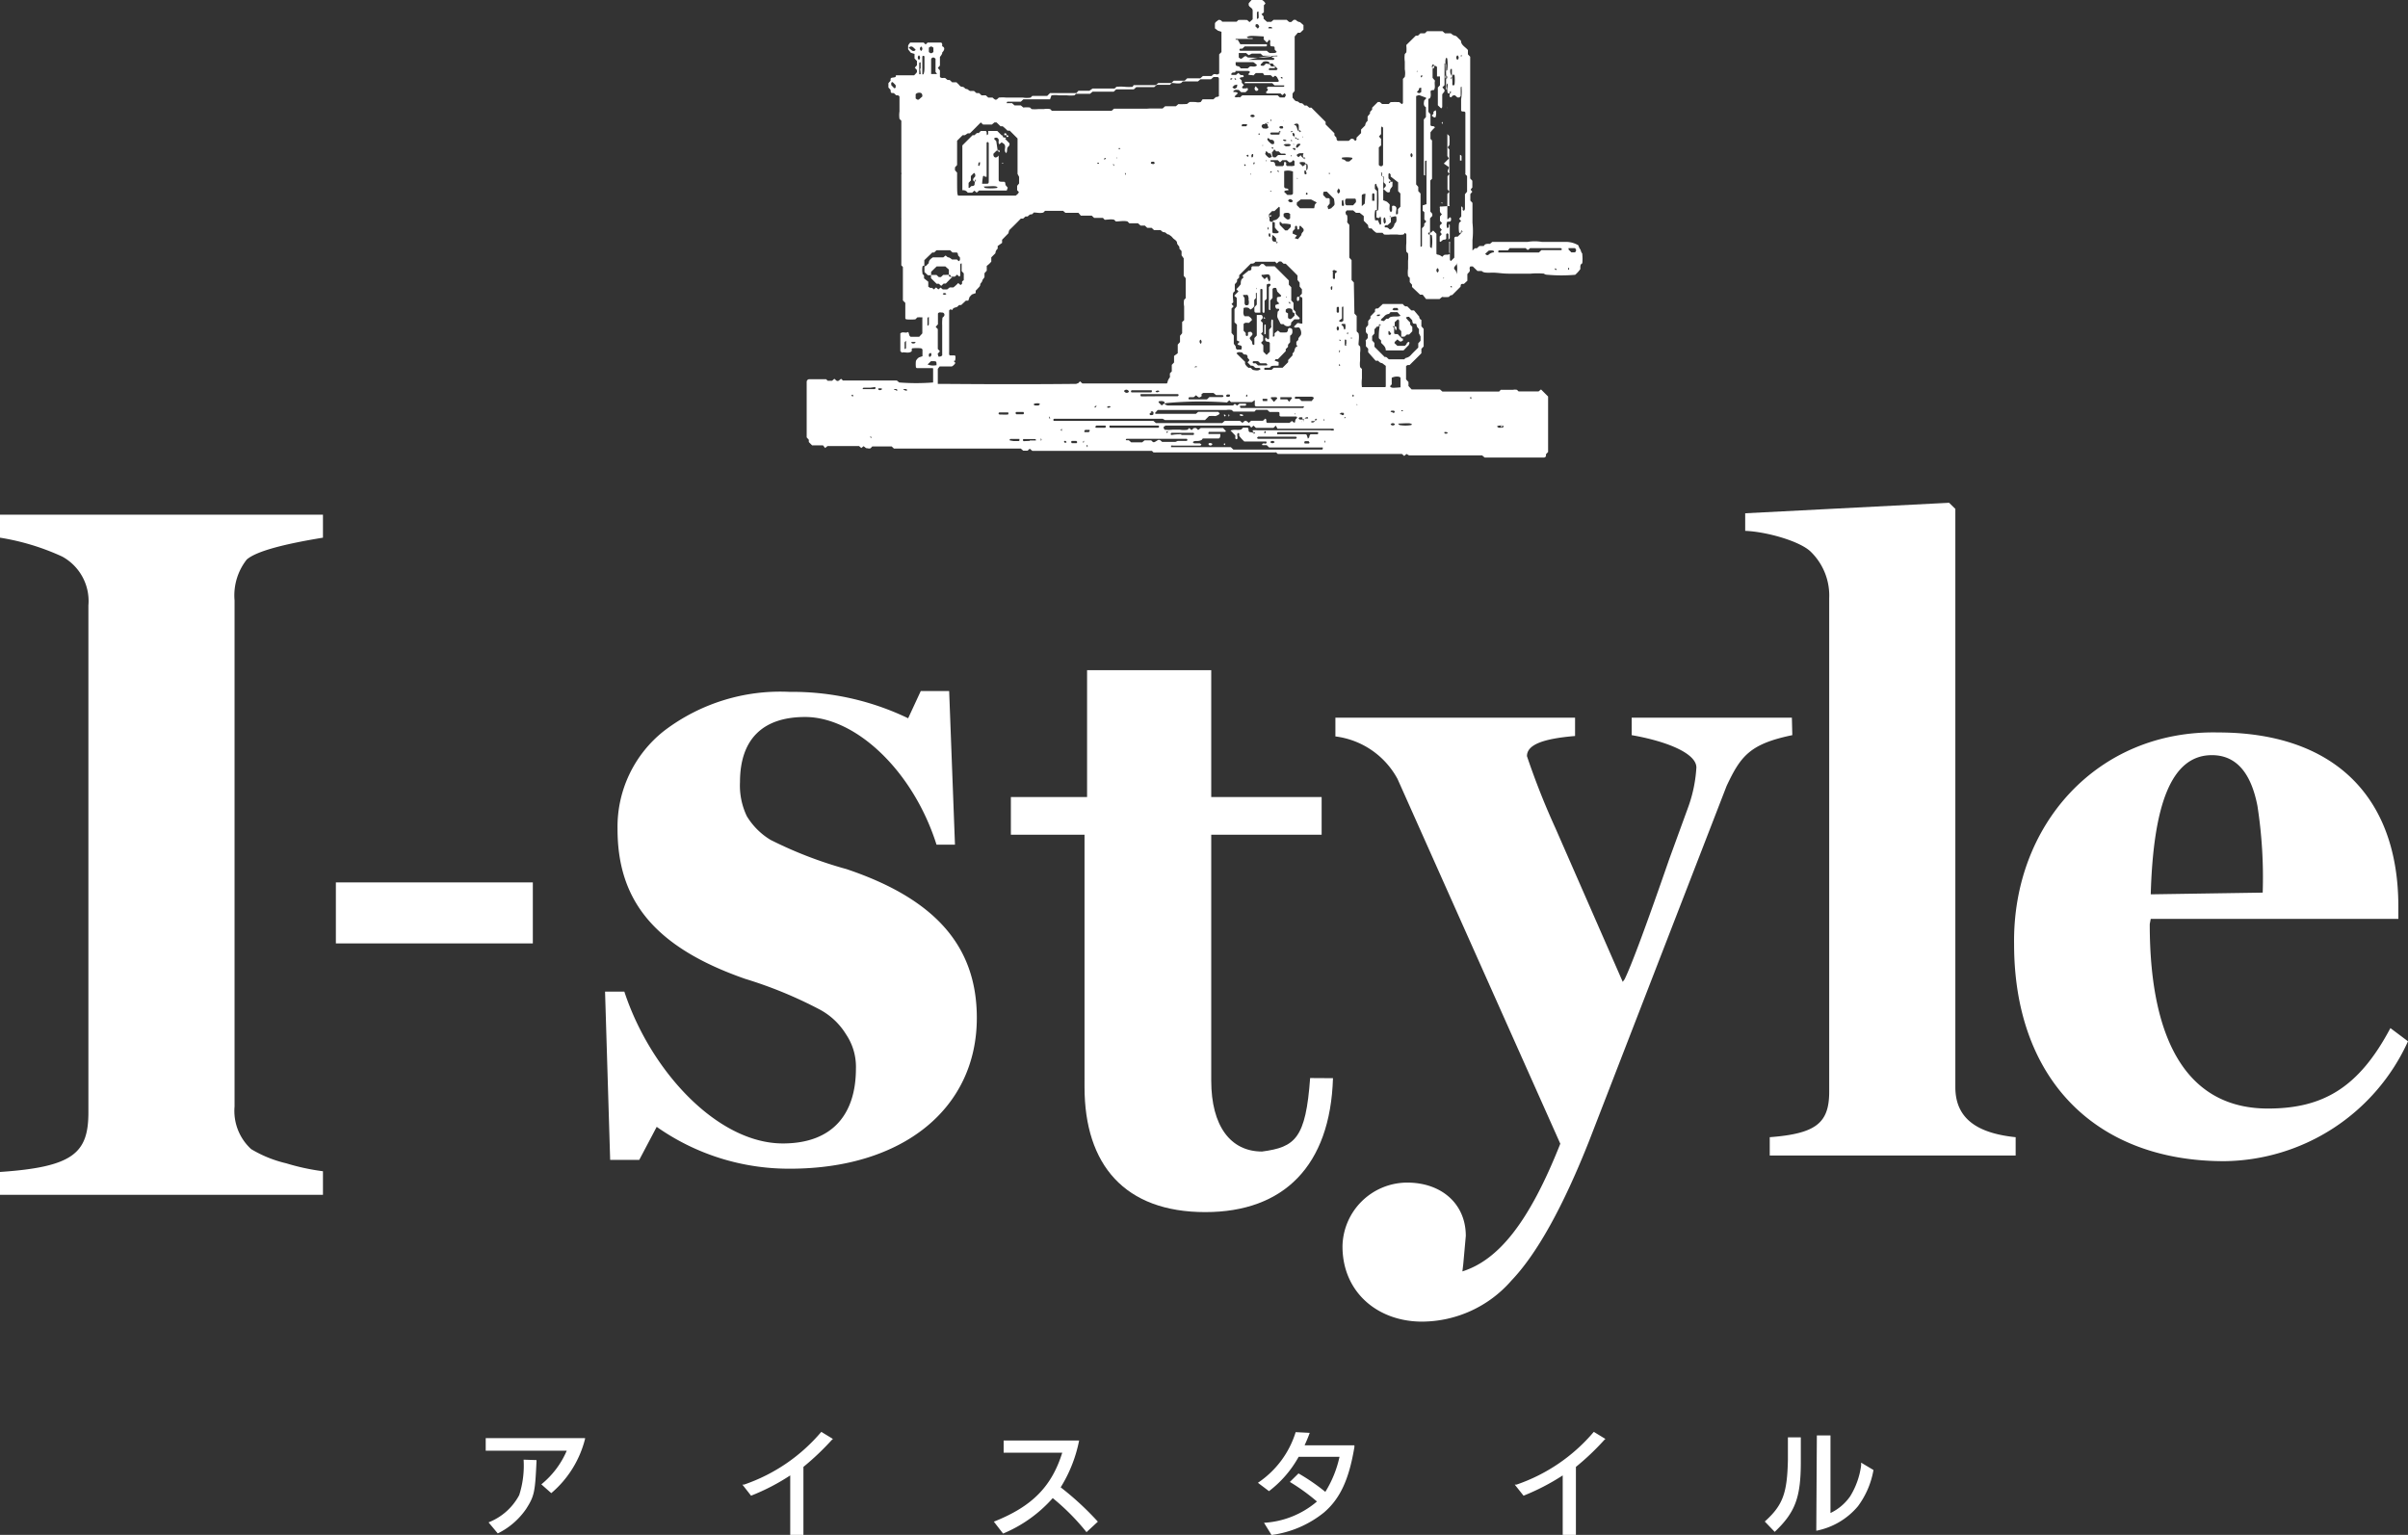<svg xmlns="http://www.w3.org/2000/svg" viewBox="0 0 169.7 108.19"><rect x="0" y="0" width="169.7" height="108.19" fill="#333333" stroke="none"/><defs><style>.cls-1{fill:#fff;}</style></defs><g id="レイヤー_2" data-name="レイヤー 2"><g id="レイヤー_1-2" data-name="レイヤー 1"><path class="cls-1" d="M22.76,84.22H0V82.61c5.18-.35,6.23-1.34,6.23-4.21V42.67a3.57,3.57,0,0,0-1.85-3.44A16.8,16.8,0,0,0,0,37.9V36.28H22.76V37.9c-3,.49-4.75,1-5.37,1.54a4.09,4.09,0,0,0-.86,2.88V78a3.65,3.65,0,0,0,1.17,3,8.59,8.59,0,0,0,2.47,1,15.64,15.64,0,0,0,2.59.56Z"/><path class="cls-1" d="M37.55,66.5H23.67V62.2H37.55Z"/><path class="cls-1" d="M55.67,82.38a16.17,16.17,0,0,1-9.39-2.95l-1.23,2.33H43L42.64,69.9H44c1.85,5.62,6.58,10.7,11.17,10.7,3.5,0,5.15-2.06,5.15-5.28a4.08,4.08,0,0,0-.69-2.4,4.85,4.85,0,0,0-1.92-1.79A30,30,0,0,0,52.52,69c-6.51-2.27-9-5.63-9-10.56a8.61,8.61,0,0,1,3.29-6.93,13.5,13.5,0,0,1,8.84-2.74A18.79,18.79,0,0,1,64,50.63l.89-1.92h2l.41,10.83H66c-1.65-5.21-5.69-9-9.26-9-3,0-4.59,1.58-4.59,4.59a5,5,0,0,0,.48,2.4A4.94,4.94,0,0,0,54.3,59.2a28.77,28.77,0,0,0,5.35,2.06c6.31,2.12,9.19,5.48,9.19,10.49C68.84,78.13,63.63,82.38,55.67,82.38Z"/><path class="cls-1" d="M93.94,76c-.19,6.17-3.46,9.44-9,9.44-5.67,0-8.51-3.33-8.51-8.82V58.84H71.24V56.18h5.37V47.24h8.75v8.94h7.78v2.66H85.36V76.17c0,3.2,1.36,5,3.58,5,2.34-.31,3.08-.92,3.39-5.18Z"/><path class="cls-1" d="M126.31,51.82c-3,.62-3.64,1.48-4.63,3.58l-9.68,25c-1.85,4.68-3.7,8-5.49,9.87a8.39,8.39,0,0,1-6.29,2.89c-3.15,0-5.61-2.09-5.61-5.3a4.57,4.57,0,0,1,4.56-4.5c2.4,0,4.13,1.48,4.13,3.76l-.18,2-.06.5c2.52-.8,4.68-3.4,6.9-9L98.49,54.91a5.79,5.79,0,0,0-4.38-3V50.59H111v1.29c-2.28.19-3.39.62-3.39,1.42a53,53,0,0,0,2,5.06l4.75,10.85.13-.18c.49-1,1.54-3.83,3.14-8.45L119,56.82a9.89,9.89,0,0,0,.55-2.72c0-1-2.09-1.85-4.56-2.28V50.59h11.29Z"/><path class="cls-1" d="M142.05,81.45H124.72V80.16c3.27-.25,4.19-1,4.19-3.21V42.17a4.31,4.31,0,0,0-1.29-3.27c-.74-.74-3.09-1.42-4.63-1.48V36.18l14.37-.74.44.43V76.64c0,2.41,1.85,3.27,4.25,3.52Z"/><path class="cls-1" d="M169.7,73.4a14.39,14.39,0,0,1-12.95,8.45c-9.19,0-14.81-5.92-14.81-15.29-.12-8.39,5.86-15.11,14.37-14.93,8.08,0,12.71,4.44,12.71,12.27v.87H151.57l-.07.37c0,8.63,2.9,13,8.33,13,3.89,0,6.41-1.48,8.63-5.67ZM159.46,62.92a32.9,32.9,0,0,0-.37-6.11c-.43-2.22-1.42-3.58-3.21-3.58-2.9,0-4.13,3.58-4.31,9.81Z"/><path class="cls-1" d="M34.23,101.37h7v.06a7.36,7.36,0,0,1-2.38,3.82l-.7-.62a6.19,6.19,0,0,0,1.79-2.37H34.23Zm3.58,1.55V103c-.1,2.18-.15,2.45-.73,3.36a5.21,5.21,0,0,1-2,1.73l-.65-.78a4.16,4.16,0,0,0,2.16-1.92,6.78,6.78,0,0,0,.31-2.5Z"/><path class="cls-1" d="M58.7,101.43l-.08.07a18.73,18.73,0,0,1-2,1.9v4.79h-.93V104a15.07,15.07,0,0,1-2.76,1.43l-.61-.78.11,0a12.37,12.37,0,0,0,5.45-3.72Z"/><path class="cls-1" d="M70.73,101.54h5.32a9.86,9.86,0,0,1-1.3,3.3,20.8,20.8,0,0,1,2.62,2.42l-.8.74a15.91,15.91,0,0,0-2.38-2.4,9.59,9.59,0,0,1-3.5,2.5l-.65-.84c2.68-1.06,4.07-2.46,4.82-4.86H70.73Z"/><path class="cls-1" d="M92.3,101c-.11.32-.23.58-.36.88h3.51V102c-.38,2.28-1,3.63-2.14,4.61a7.44,7.44,0,0,1-3.7,1.59l-.53-.86a6.31,6.31,0,0,0,3.73-1.5,14.18,14.18,0,0,0-1.91-1.38l.61-.6a14.15,14.15,0,0,1,1.89,1.3,7.82,7.82,0,0,0,1-2.47H91.52a7.77,7.77,0,0,1-2.09,2.42l-.78-.59a6.67,6.67,0,0,0,2.66-3.57Z"/><path class="cls-1" d="M113.14,101.43l-.08.07a17.89,17.89,0,0,1-2,1.9v4.79h-.93V104a15.75,15.75,0,0,1-2.76,1.43l-.62-.78.12,0a12.37,12.37,0,0,0,5.45-3.72Z"/><path class="cls-1" d="M126.91,101.32v1.73c0,2.52-.4,3.56-1.84,4.93l-.7-.73c1.28-1.15,1.58-2,1.63-4.35v-1.58Zm1.13-.14H129v5.47a3.55,3.55,0,0,0,1.39-1.18,5.54,5.54,0,0,0,.77-2.17l0-.14v-.06l.87.52a6,6,0,0,1-1.1,2.56A5.09,5.09,0,0,1,128,107.9Z"/><path class="cls-1" d="M95.45,22.1l.16.17v1.09l.13.13c.07.26,0,.54,0,.82l.11.11a1.37,1.37,0,0,1,0,.45v.55a1.78,1.78,0,0,0,0,.46l.13.13c0,.21,0,.44,0,.67a2.48,2.48,0,0,0,0,.61s.05,0,.08,0h1.54s.06,0,.06-.07c0-.46,0-.93,0-1.43l-.25-.19a.38.38,0,0,1-.28-.17h-.18l-.53-.6v-.25l-.16-.17v-.3L96.24,24l.15-.17v-.27a.42.42,0,0,1-.13-.16,2.72,2.72,0,0,1,0-.3l.16-.19v-.29l.16-.18v-.14l.32-.33c0-.22,0-.22.22-.23l.33-.31h1.41c.08.11.17.2.31.16l.29.29.19,0,.37.44a.23.23,0,0,0,.15.23V23l.16.18v1.24l-.16.17v.31c-.27.28-.55.55-.83.83l-.14,0s-.11.06-.11.09c0,.31,0,.62,0,.92l.17.19v.28l.22.24h2l.17.15h4l.11-.12.07,0h.78a.76.76,0,0,1,.3,0l.11.11.07,0h1.34l.17-.14,0,0,.5.5v3.91l-.15.16v.15s-.08.08-.13.08h-4.19l-.18-.15H99.3L99.12,32l-.16.14L98.8,32H90.05l-.11-.11a.09.09,0,0,0-.07,0H81.44a.22.22,0,0,1-.08,0l-.07,0-.11-.11-.06,0H72.75l-.18-.15-.16.14h-.3l-.17-.15H63l-.16-.15H61.47l-.11.12c-.1.06-.2,0-.32,0l-.18-.14-.16.13-.16-.14H58.32l-.17.14L58,31.39h-.77L57,31.16V31l-.15-.17V26.92a.19.19,0,0,1,.17-.19c.14,0,.4,0,1.14,0l.06,0,.11.11h.31l.16-.14.16.14c.17.07.22-.12.33-.13l.11.11.07,0h3.73l.17.14a15.4,15.4,0,0,0,2.39,0l0,0q0-.4,0-.81c0-.05,0-.09,0-.14s0-.06-.06-.06H64.61s0,0-.06-.05a1.78,1.78,0,0,1,0-.46.61.61,0,0,1,.22-.25l.24-.08v-.48s-.07-.08-.11-.08a3,3,0,0,0-.6,0c-.1.06,0,.15-.07.23-.24.16-.49,0-.7.08,0-.07-.08-.09-.08-.11V23.5c.17-.15.37,0,.5-.08s.07.26.23.32h.6L65,23.5c0-.34,0-.7,0-1.06a.1.1,0,0,0,0-.07l-.06,0a2.8,2.8,0,0,0-.29,0l-.14.14a3.53,3.53,0,0,1-.65,0s-.06-.05-.06-.07c0-.37,0-.73,0-1.09l-.17-.17V18.82l-.11-.12a.16.16,0,0,1,0-.07V15.51a.22.22,0,0,0,0-.08.25.25,0,0,0,0-.07s0-3,0-3.06a.22.22,0,0,0,0-.14V8.51l-.13-.13a1.87,1.87,0,0,1,0-.53c0-.18,0-.37,0-.55V6.81c-.08-.13-.17-.08-.24-.1l-.16-.15c-.22,0-.21,0-.23-.23,0,0-.1-.11-.15-.16V5.86l.15-.17c0-.2,0-.2.22-.23s.11-.09.17-.15h1.27a2.19,2.19,0,0,0,.2-.22s0-.1,0-.15l-.15-.17.15-.17V4.3l-.17-.18V3.8l-.26-.08-.19-.24V3.21A.76.76,0,0,1,64.15,3h.92c.07,0,.1.13.18.12L65.37,3h.22c.24,0,.47,0,.7,0,.08,0,.12.08.11.17s0,.09.07.13.12.16,0,.32-.08.09-.07.12-.08.19-.16.27v.61l-.15.17.15.17v.46c.1.13.24.05.37.08l.17.14h.15l.17.16h.31a.57.57,0,0,0,.11.11c.09.08.14.21.3.21s.18.19.33.15l.2.14h.29l.17.15H69l.17.16h.3l.18.16h.3c.22.2.24.2.44,0a2.39,2.39,0,0,1,.53,0h1.18a1.59,1.59,0,0,0,.53,0l.12-.12H73.8L74,6.56h1.86L76,6.4h.77L77,6.24h1.55l.13-.12a3,3,0,0,1,.6,0,3.25,3.25,0,0,0,.54,0L79.89,6l.06,0h1.5l.18-.15h.92l.17-.16h.77l.18-.17h.92l.18-.16h.61l.12-.11c.1-.06.2,0,.3,0a.75.75,0,0,0,.12-.07V3.83l.16-.16V2.24l-.25-.08L85.62,2V1.68c0-.13.17-.19.24-.27a.24.24,0,0,1,.27.12l.07,0H87l.15,0,.12-.12a6.12,6.12,0,0,1,.62,0l.17.15.22-.2c0-.2,0-.41,0-.61S88.05.53,88,.36V.23L88.2,0h.74a.53.53,0,0,1,.24.25l-.11.12c0,.15,0,.3,0,.5L88.9,1l.15.16v.16l.24.22h.3l.16-.14h.93l.17.15H91l.17-.15h.15a.45.45,0,0,0,.3.16l.24.21v.32l-.23.22h-.17l-.22.26s0,0,0,0c0,1.28,0,2.56,0,3.84l-.15.18v.3c.11.09.16.27.35.25l.18.13c.06,0,.15,0,.21.06l.11.11h.16l.17.15h.15l1,1s0,.1,0,.18l.62.62v.1c0,.12.14.15.15.25a.2.2,0,0,0,.09.19h.77l.17-.15c.09,0,.16,0,.21.07s.08.08.11.06.07-.07.06-.13a.22.22,0,0,1,0-.08l.32-.32V9.13l.29-.29a.45.45,0,0,1,.17-.32V8.21L96.55,8V7.89l.15-.17V7.59l.4-.4h.14l.16.14h.47L98,7.2a6.12,6.12,0,0,1,.62,0l.17.14s.08-.05.08-.08c0-.57,0-1.14,0-1.7L99,5.42a1.35,1.35,0,0,0,0-.53c0-.18,0-.37,0-.55a1.87,1.87,0,0,1,0-.53l.11-.12a2.23,2.23,0,0,0,0-.45l0-.07.67-.66h.15l.17-.16h.31l.16-.15h1.09l.17.15h.41c.08.05.16.14.24.15a.38.38,0,0,1,.25.15l.23.22c0,.32.32.44.49.66v.3l.16.17v8.58l.15.16v.48c-.14.15-.14.15,0,.29l-.14.17v.46l.15.16v1.4a5.56,5.56,0,0,1,0,1.22c0,.57,0,.57,0,.74l.17-.16h.14l.18-.16h.31c.09-.18.26-.15.43-.15l.17-.14h2.49a3.09,3.09,0,0,1,1,0h1.71a1.71,1.71,0,0,1,.86.24,1,1,0,0,0,.16.32.66.66,0,0,0,.12.27s0,0,0,.06a3.2,3.2,0,0,1,0,.62c-.18.09-.13.26-.14.41a2.29,2.29,0,0,1-.36.4,11.08,11.08,0,0,1-1.93,0s-.22,0-.26-.08a4.94,4.94,0,0,0-.95,0c-.59,0-.91,0-1.49,0s-.82-.08-1.26-.07-.58,0-.7-.12h-.3l-.33-.32h-.16c-.13.1,0,.24-.07.37l-.15.17v.47l-.24.22c-.21,0-.22,0-.24.2l-.59.59c-.1,0-.17.05-.23.13a1.91,1.91,0,0,1-.48,0l-.18.15H100.5l-.24-.31h-.18l-.57-.54v-.16l-.16-.18v-.3l-.12-.12a1.87,1.87,0,0,1,0-.53v-.55a2.37,2.37,0,0,0,0-.53l-.12-.12a3.1,3.1,0,0,1,0-.61c0-.21,0-.42,0-.62,0,0-.06-.07-.09-.1l-.11.12a1.35,1.35,0,0,1-.45,0H98a2.36,2.36,0,0,1-.46,0l-.11-.12-.07,0H97a1.43,1.43,0,0,1-.34-.31h-.15c-.12-.06-.07-.18-.11-.25l-.29-.29v-.33L95.82,15h-.26l-.2-.17h-.44s-.12.11-.09.18,0,.05,0,.07l.11.11a1.89,1.89,0,0,1,0,.48l.15.18v2.31l.16.18v1.4l.16.17ZM91.39,9.84c0-.12,0-.14-.16-.16a.74.74,0,0,0,0-.21c0-.06-.07-.12-.22-.1a.08.08,0,0,0,.07,0,.1.1,0,0,0,0-.12s-.07,0-.1,0,0,0,0,.05,0,0,.12,0a1.47,1.47,0,0,0,0,.21.12.12,0,0,0,.15.1c0,.13,0,.14.3.25a.31.31,0,0,0-.07-.09c-.07,0-.1,0-.07.07a.26.26,0,0,0,.1.07S91.53,9.94,91.39,9.84Zm.47,19.91s0-.07,0-.07a.1.1,0,0,0-.12,0s0,.07,0,.1l0,0a.21.21,0,0,0,0-.12c.12,0,.14,0,.16-.16h.21s0,0,.06,0,0,0,0-.05,0-.05,0-.05-.21,0-.24.14h-.16a.09.09,0,0,0,0-.12.31.31,0,0,0-.13,0,.09.09,0,0,0-.11.06s0,.08.07.09a1.62,1.62,0,0,0,.22,0Zm.78-.07h-.22a.07.07,0,0,0,0,0,.07.07,0,0,0,0,.05.12.12,0,0,0,0,.05c.17,0,.22,0,.34-.28a.31.31,0,0,0-.09.07c0,.06,0,.1.07.06s.05-.05.07-.09S92.74,29.53,92.64,29.68ZM89.2,15.93a1.61,1.61,0,0,0,0-.22.07.07,0,0,0,0-.05s0,0,0,0a.07.07,0,0,0,0,0c0,.17,0,.22.14.25a1.62,1.62,0,0,0,0,.22s0,0,0,.06l0,0a.1.1,0,0,0,.06-.05C89.39,16,89.36,16,89.2,15.93ZM92,12a.1.1,0,0,0,.13-.06.55.55,0,0,0,0-.36s-.08-.07-.21,0H92c0-.06,0-.12-.05-.13a.55.55,0,0,0-.36,0s0,0,0,.06l.23.22a.62.62,0,0,1,.24-.15V12c-.06,0-.11,0-.13.05a.5.5,0,0,0,0,.13.09.09,0,0,0,.07.11s.08,0,.08-.08A1.48,1.48,0,0,0,92,12Zm-.33-2.72s0-.08-.07-.09-.1,0-.07.06a.15.15,0,0,0,.09.07s0,0-.09-.13v-.3c0-.15-.08-.21-.24-.16s-.08.07,0,.1.11.2.15.31S91.49,9.23,91.69,9.31Zm-1.55.06h-.52s-.06,0-.09.08l.07.07c.15,0,.32,0,.49,0s.07-.07.15-.27a.26.26,0,0,0-.1.07c0,.07,0,.1.07.07a.31.31,0,0,0,.07-.09S90.24,9.23,90.14,9.37Zm1,.78a1.13,1.13,0,0,0,.16.18c.12.14.12.14.18.08s.11-.11.17-.17-.06-.08-.09-.08-.2,0-.21.31h-.22a.07.07,0,0,0,0,0,.09.09,0,0,0,0,.05.12.12,0,0,0,0,0C91.31,10.65,91.36,10.62,91.18,10.15Zm-1.06,7s0-.08-.07-.09-.09,0-.06.06.06.06.09.07,0,0-.09-.13V16.8c-.09-.08-.14-.19-.26-.22s0,0,0,.05-.09.29.08.4A.76.76,0,0,1,90.12,17.12ZM92,11.18a.31.31,0,0,0-.07-.09c-.07,0-.1,0-.07.07a.31.31,0,0,0,.09.07s0,0-.09-.14,0-.21,0-.29c-.3,0-.3,0-.42.07s0,.15.07.21l.16-.14C91.71,11,91.73,11.12,92,11.18ZM89.52,4.53a.12.12,0,0,0,.1.15.72.72,0,0,0,.21,0,.09.09,0,0,1,0,.12c-.1,0-.2,0-.3,0s-.1,0-.12.23c0,0,0-.07,0-.07a.1.1,0,0,0-.12,0s0,.07,0,.1l0,0a.21.21,0,0,0,0-.12h.69s0-.06.07-.08l-.22-.22s-.05,0-.07,0a.13.13,0,0,0-.1-.16,1.47,1.47,0,0,0-.21,0,.09.09,0,0,0-.06-.13.56.56,0,0,0-.36,0l-.19.2c0,.12.13.07.21.09l.17-.16Zm-.4,4.22H89c-.12.13-.12.14,0,.3.13,0,.29.08.4-.08,0,0-.11-.09-.06-.36,0,0-.08,0-.09.07s0,.1.06.06,0-.05.07-.09S89.3,8.6,89.12,8.75Zm11.64,7.81V16.4s.06,0,.08,0l.16-.15.23.23c0,.46,0,.93,0,1.39,0,.08.11.08.19.1a1,1,0,0,1,.22.13l.12-.12c.12-.05.26,0,.37-.06s0-.08,0-.14c0-.23,0-.46,0-.69a.06.06,0,0,1,0-.05s.05,0,.05,0a.4.4,0,0,1,0,.15c0,.36,0,.72,0,1.09,0,0,0,.08.07.12l.24-.24c0-.44,0-.91,0-1.37,0-.08.09-.12.17-.11h.07l.22-.22s0-.05.1-.22c0,0-.08,0-.09.07s0,.1.06.07a.15.15,0,0,0,.07-.09s0,0-.13.09-.12,0-.13,0a2.17,2.17,0,0,1,0-.67l.14-.13-.14-.16.15-.16c0-.21,0-.42,0-.62,0,0,0,0,0-.06s.08,0,.1.07,0,.05,0,.07a.11.11,0,0,0,.06.13c.05,0,.1-.06.1-.16v-1l.15-.18V12.41l-.12-.12a.15.15,0,0,1,0-.07V8s0,0,0-.07a.13.13,0,0,0-.13-.07c-.09,0-.17,0-.17-.11,0-.25,0-.51,0-.74L103,6.78a3.21,3.21,0,0,0,0-.63.06.06,0,0,0,0-.05s0,0-.06.05c0,.2,0,.41,0,.61,0,0-.06.08-.09.11h-.14l-.17-.15c-.09,0-.16,0-.21.07s-.08.07-.11.06a.1.1,0,0,1-.06-.13.7.7,0,0,1,.1-.3.26.26,0,0,0-.1.07c0,.07,0,.1.07.07a.31.31,0,0,0,.07-.09s0,0-.14.09a.1.1,0,0,1-.13,0c-.07-.22,0-.46,0-.68,0,0,0,0,0,0a.12.12,0,0,0-.06.06c-.06.11,0,.25,0,.36a.09.09,0,0,1,0,0s-.06,0-.06,0c0-.52,0-1,0-1.54a.82.82,0,0,0,0-.22c0-.06-.07-.07-.2-.06h.06a.1.1,0,0,0,0-.12s-.06,0-.09,0,0,0,0,0,0,0,.12,0V6l-.15.16.14.16c.06.18-.12.22-.15.35v.85s0,.08-.08.12l-.23-.22V6.17l.15-.16c0-.2,0-.41,0-.62l0,0-.06,0-.15,0s0-.07,0-.13,0-.36,0-.54a.35.35,0,0,0-.13-.08c-.08,0-.18,0-.18.1v.75l.17.2c-.07.22.06.46-.08.66-.08,0-.17,0-.22.06s.09.41-.11.56L100,6.7l-.2.07V13l.15.17v.3l.16.17v3.75s0,0,0,0a.08.08,0,0,0,.1-.07c0-.41,0-.83,0-1.23.08-.09.18-.14.16-.26s.14-.13.13-.24l-.12-.12c0-.16,0-.35,0-.51l-.12-.11c0-.13,0-.26,0-.37l.27-.09c0-1,0-2,0-3a.07.07,0,0,0,0-.06.07.07,0,0,0-.1.06c0,.31,0,.62,0,.93a.06.06,0,0,1,0,.05s-.09,0-.09-.07c0-1.3,0-2.6,0-3.88l.15-.17V7.56c-.2-.12-.15-.3-.12-.48l.13-.13V6.59c0-.11,0-.19.09-.17a.14.14,0,0,1,.07.13V7.88l.15.17v.77c.06.14.25,0,.31.17a2,2,0,0,0-.31.34v.39s0,0,0,.07l.11.11c0,.88,0,2.08,0,2.7l-.12.12v2.19l.14.16v.15l-.16.17v1a.1.1,0,0,0-.13.05c0,.06,0,.09.13.11,0,.27,0,.55,0,.83,0,0,0,.06.08.09s.05,0,.05-.05a2.81,2.81,0,0,0,0-.82C100.88,16.55,100.82,16.54,100.76,16.56Zm1.56-11.25c0-.12,0-.25,0-.37s0-.06-.09-.08a.23.23,0,0,0,0,0,.59.59,0,0,0,0,.35,1,1,0,0,1,.12.46,1.92,1.92,0,0,1,0,.24.11.11,0,0,0,.08.12.16.16,0,0,0,.08-.1,3.09,3.09,0,0,0,0-.61.12.12,0,0,0-.06-.06c-.07,0-.07,0-.08.08s-.1.11-.14.16S102.28,5.66,102.32,5.31Zm-12.8,5.47a.1.1,0,0,1,.13.05c0,.08,0,.2.11.26h.14l.17-.16h.45s0,0,.06,0,0-.07,0-.1h-.3l-.17-.16h-.17l-.14-.15s0,0-.15,0h.07c0-.05,0-.08,0-.12s-.07,0-.1,0a.11.11,0,0,0,0,.05s0,0,.12.05,0,.09,0,.13-.13.08-.1.18h-.23l-.18-.17-.07.21a.86.86,0,0,0,.29.28l.19-.07ZM97,14.84c.06,0,.13,0,.13-.06a12.9,12.9,0,0,0,0-1.39s0,0,0-.07S97,13.1,97,13s-.07,0-.11,0v.31l.15.16v1.33c-.06,0-.12,0-.13.05a1.73,1.73,0,0,0,0,.68s0,0,.06,0h.16c0,.09.06.18.1.27s.07,0,.1,0c0-.48,0-.48-.08-.55l0,.06s-.08.08-.11.06S97,15.36,97,15.3,97,15,97,14.84ZM98.11,23v-.22l0,0,0,0s0,0,0,.05,0,.22.14.25c0,.12,0,.25,0,.37s.06.07.09.1h.16l.3.31s0,0,.07,0V24c-.18.11-.18.11-.39-.08-.06.09-.19.13-.21.26l.21.2H99l.12-.11,0-.06c.06,0,.08-.14.17-.1s0,.13,0,.2l-.38.39H97.66c0-.27-.18-.37-.33-.54V24l-.16-.16a4.32,4.32,0,0,1,.09-1,.31.31,0,0,0-.09.07c0,.07,0,.1.07.07a.31.31,0,0,0,.07-.09s0-.05-.14.09-.06,0-.08,0-.14.15-.23.23v.3l-.16.18V24l.16.17v.27l.73.73c.15-.05.2.13.31.16h1l.07,0s.06-.09.11-.1a.63.63,0,0,0,.32-.17c.17-.19.36-.37.55-.56v-.3l.16-.18v-.3L100,23.5v-.3l-.13-.15-.07-.23c-.24,0-.24,0-.28-.25l-.22-.24c-.08,0-.17,0-.22.07a2.3,2.3,0,0,0,.3.33v.15l.15.16v.31l-.22.23h-.16l-.17.15h-.23v-.38l-.15-.17c0-.2,0-.4,0-.61,0,0-.06,0-.08-.07l-.23.21V23Zm-.23-7.65H98a.11.11,0,0,0,0-.13s-.07,0-.1,0a.08.08,0,0,0,0,0s0,0,.12.05v.39l-.23.21-.13,0s-.1.07-.09.09a.1.1,0,0,0,.12.07c.12,0,.17.08.24.14H98a.53.53,0,0,0,.28-.41c.16-.1.14-.26.13-.41s-.06-.07-.08-.11Zm-8.21.31v.62c0,.1,0,.16.12.16a1.92,1.92,0,0,0,.24,0s.07-.06.11-.08a1.79,1.79,0,0,1-.3-.33,2.79,2.79,0,0,0,0-.32c0-.05-.07-.07-.13-.05s0-.12.06-.13a.46.46,0,0,0,.32-.17l.1-.13c0-.19,0-.4,0-.6,0,0,0,0-.05-.06l-.33.31h-.16l-.22.22v.31s0-.07,0-.07a.1.1,0,0,0-.12,0s0,.07,0,.1l0,0a.21.21,0,0,0,0-.12h.16a.74.74,0,0,0,0,.21A.13.13,0,0,0,89.67,15.62Zm-22.8,3.75V19l-.25-.22c-.18,0-.4,0-.61,0l-.39.38v.24h-.23l-.24-.22v-.41c.15,0,.19-.15.3-.21,0-.22.14-.31.29-.42h.74l.16-.13c.07.05.13.13.19.13s.18.08.26.15l.35,0,.12.12a.14.14,0,0,0,.09-.17.1.1,0,0,0,0-.07c0-.06-.11-.11-.13-.18s0-.14-.09-.19h-.3l-.17-.16H66l-.17.16h-.13l-.56.54v.39c-.06,0-.11,0-.13.06a1.41,1.41,0,0,0,0,.46s0,0,0,.06l.11.11,0,.2.3.24v.36c.05,0,.09.06.13.07l.14,0,.12.11.16-.14.16.14.16-.13.15.13h.31l.18-.14h.26a3.28,3.28,0,0,0,.34-.31l.16.14A.37.37,0,0,0,67.8,20c0-.05,0-.1,0-.14s.08-.07.12-.12v-.47l-.15-.16c0-.15,0-.31,0-.46s0,0,0-.06-.09,0-.1.06c0,.26,0,.52,0,.78,0,0,0,0-.06.07l-.16-.14-.16.14H67C67,19.4,67,19.39,66.87,19.37ZM88,4.22h1.68a.07.07,0,0,0,.06,0,.1.1,0,0,0,.06-.05c0-.08,0-.08-.08-.09s-.11-.09-.16-.15H89l-.16-.15h-.62L88,3.89l-.18-.15-.46,0s0,0-.06,0v.31c.15.12.16.12.31,0s.18-.12.32,0a8.85,8.85,0,0,0,1.87-.08h.22a.07.07,0,0,0,0,0l0,0a.12.12,0,0,0,0-.05A8.48,8.48,0,0,0,88,4.22ZM98,12.81c.06,0,.12,0,.13,0s0,.2,0,.29-.18.19-.17.34-.17.14-.24.08l-.23-.2.16-.18c.07-.17-.11-.22-.13-.29s0-.25,0-.35-.07-.07-.13-.05a1.55,1.55,0,0,0,0-.22s0,0,0-.06,0,0-.05,0,0,0,0,.05c0,.17,0,.21.14.25v1.65a1.39,1.39,0,0,1,.26.1,1.26,1.26,0,0,1,.2.2c0,.19-.07.39.08.54,0,0,.07-.07.08-.11s0-.21,0-.3a.15.15,0,0,1,.06-.05c.07,0,.15,0,.22.09s0,.27,0,.43,0,.06.08.09l.06-.06v-.31l.17-.17v-.93l-.16-.17v-.62L98,12.44a.68.68,0,0,0,0-.15s-.06-.06-.09-.09l-.06.06v.31l.15.16s0,0,0,.15,0-.07,0-.07a.1.1,0,0,0-.12,0s0,.07,0,.1l0,0A.21.21,0,0,0,98,12.81ZM82,28.43s.06,0,.07,0,0-.12-.06-.13a.55.55,0,0,0-.36,0s0,0,0,.06l.22.22a2.13,2.13,0,0,1,.49-.31l-.06.05c-.06,0-.09.13-.19.11s0,.06,0,.07.12.08.2.08h4.44l.15,0,.12-.12.16.13.17-.14h.46s0,0,0,.05a.07.07,0,0,1-.06.1c-.1,0-.21,0-.3,0s-.06.05-.06.07a.08.08,0,0,0,.08.09h4.36s0,0,.06-.06a.13.13,0,0,0,0-.05.4.4,0,0,0-.15,0H88.56a.14.14,0,0,1-.13-.07s0-.05,0-.07,0-.06,0-.08,0-.17,0-.21-.1.07-.2.12H86.89l-.14,0-.12-.12-.16.15C85.07,28.27,83.67,28.27,82,28.43Zm6.46,2.12a.31.31,0,0,0-.07-.09c-.07,0-.1,0-.07.07a.31.31,0,0,0,.09.07s0,0-.09-.14,0-.12,0-.13a1.55,1.55,0,0,1,.31,0h5.15a.34.34,0,0,0,.22,0,.09.09,0,0,0,0-.05s0-.06-.06-.06H90.17c-.06,0-.11,0-.14,0L89.91,30l-.16.16H88.51L88.34,30l-.16.14L88.06,30,88,30H82.14s-.08.05-.12.08,0,.16.06.21a2.44,2.44,0,0,0,.54,0h.54a1.56,1.56,0,0,0,.53,0l.12-.12.16.15.17-.15h.15l.15.14.18-.14h1.5l.07,0,.2.21s0,.06-.06.06l-1.09,0a.07.07,0,0,0-.07.1.06.06,0,0,0,0,.05H86s0,0,0,.06,0,.26-.14.26H84.76L84.7,31c-.29.17-.49,0-.64.17,0,0,.07.08.1.08s.26,0,.39,0a.42.42,0,0,1,.12.08l-.07.08H82.68a.4.4,0,0,0-.15,0,.13.13,0,0,0,0,.05s0,.06,0,.06h4.21l.18.17h6.24a.07.07,0,0,0,.06-.09s0-.06,0-.06H89.44l-.17-.16H89c-.07,0-.08-.08,0-.11a.15.15,0,0,1,.14,0c.06,0,.11,0,.12-.08s-.06-.07-.1-.07H87.84l-.15,0a2.71,2.71,0,0,1-.36-.4c0-.05,0-.1,0-.15s-.08-.07-.12,0,0,.2,0,.29-.06.11-.08.1a.09.09,0,0,1-.07-.12V30.7l-.34-.35c.26-.11.53,0,.76-.08l.12-.12h.32c.13.05,0,.24.15.31A.85.85,0,0,1,88.41,30.55Zm3.14-9.62c0-.13.12-.16.15-.24v-.3l-.16-.19v-.28l-.15-.18v-.26s0-.05,0-.06c-.27-.28-.55-.55-.83-.83h-.15l-.17-.16h-.15l-.16.14-.12-.12a.15.15,0,0,0-.07,0H88.54l-.07,0a.27.27,0,0,1-.25.13l-.07,0-.82.82v.16l-.16.17c.06.17-.12.22-.15.33v.39a.15.15,0,0,1,0,.07l-.11.11c-.06.23,0,.46,0,.68l-.12.12.15.16-.15.16v1.72l.16.18v.59a.73.73,0,0,1,.14.2c0,.07,0,.15.09.2h.31s0,0,0-.06c.06-.17,0-.22-.15-.25a.17.17,0,0,1-.13-.08l.15-.16L87.17,24V22.88L87,22.72v-.93l.15-.19a4.22,4.22,0,0,0,0-.62L87,20.87a.07.07,0,0,1,0-.05l.28-.28-.15-.16a2,2,0,0,0,.31-.35c0-.15,0-.31.13-.41s0-.1,0-.2l.43-.35.08,0a.13.13,0,0,0,.11-.16.13.13,0,0,1,.07-.14h.46l.17-.16h.15l.17.16h.62l1,1v.3l.17.18v.92l.16.18v.46l.15.17v.15l.28.28a.08.08,0,0,1-.07.1c-.1,0-.2,0-.3,0l-.23.23c0,.07,0,.18-.06.21a.36.36,0,0,1-.47-.1s-.1,0-.15,0-.1-.07-.1-.09-.11-.22-.17-.35,0-.29,0-.44l.06-.05c.07-.08.06-.14,0-.16h-.15s-.06-.07-.07-.13,0-.11,0-.13l.28-.1-.17-.18V21c.06-.14.27,0,.3-.17l-.28-.28a1.66,1.66,0,0,0-.06-.21c0-.05-.07-.05-.13-.05a.17.17,0,0,0-.14.08V21l-.16.18v.62s0,0,0,.05a.07.07,0,0,1-.1-.06c0-.52,0-1,0-1.55.15-.16.15-.16.08-.23a.28.28,0,0,0-.23.05c0,.32,0,.66,0,1l-.15.14v.68c0,.1,0,.19-.09.17a.13.13,0,0,1-.06-.13c0-.49,0-1,0-1.48,0-.06-.05-.09-.09-.07s-.06,0-.06.05v1.56s0,0,0,.06l-.23,0c-.14,0-.19,0-.19-.17v-.21l.17-.19,0-.77a.06.06,0,0,0,0-.05s-.05,0-.06,0,0,.24,0,.36l-.12.13v.44a.62.62,0,0,1-.27.24l-.12-.11a.5.5,0,0,0-.36,0,.1.1,0,0,0,0,.05c0,.18-.07.36.07.53h.29c.1.08.21.14.23.27l-.21.2c-.14,0-.28-.05-.38.08v.47l.15.16a.22.22,0,0,1,0,.08c0,.06,0,.11.06.13s.08,0,.1-.07a.21.21,0,0,0,0-.08c0-.13,0-.13.22-.14.13.14.13.17,0,.31s-.1.13-.07.2.1.11.13.18,0,.15.06.21.07,0,.11,0v-.46l.17-.18v-1.4s0,0,0-.05l.07,0h.24c.08,0,.14.16.09.25l-.13.15.15.15c0,.2,0,.43,0,.65l-.12.12.15.17V24l-.15.16.16.18v.45l.23.23.23-.23c0-.2,0-.4,0-.61a.17.17,0,0,0-.11-.09c-.07,0-.15,0-.2-.09s0-.16,0-.2.11.07.17.11.09-.05.09-.08v-.59l.16-.19a1.79,1.79,0,0,1,0-.47c0-.08.08-.07.11,0a.19.19,0,0,1,0,.07v.94a.43.43,0,0,0,0,.14l.05,0a.12.12,0,0,0,.06-.06.87.87,0,0,0,0-.18l.24-.19.16.13a3.34,3.34,0,0,0,.44,0s.08-.06.09-.09,0-.16.08-.21a.22.22,0,0,1,.24.09c0,.12.07.31-.15.44v.46l-.15.18v.15l-.16.16v.14l-.55.57H89.9s0,0-.05.06,0,0,0,.05l.26.09c0,.09,0,.17,0,.23s-.35,0-.52.06l-.11.11c-.1,0-.2,0-.3,0s-.07.06-.1.09l.06.06h.47l.16-.15h.62l.39-.39v-.15l.31-.33c0-.06,0-.14,0-.15.19-.09.1-.35.27-.45s0-.09,0-.14,0-.15,0-.2.15-.11.14-.2.09-.17.16-.27.05-.34-.06-.5-.31.06-.41-.12c.07-.07.15-.14.22-.22s.26.05.37,0a.15.15,0,0,0,0-.07V21.05s0-.08-.08-.12ZM66.09,26v1s0,0,0,.06c1,0,5,.05,9.75,0L76,27l.11-.12.17.15h5.93c.06,0,.07-.11.09-.18a1,1,0,0,1,.15-.26s0,0,0-.07a1.25,1.25,0,0,1,0-.21l.13-.13v-.46l.16-.17v-.46L83,24.9v-.61l.16-.18v-.44l.15-.18v-.72a.25.25,0,0,1,0-.07l.14-.13v-.44c0-.18,0-.36,0-.54a1.19,1.19,0,0,1,0-.46l.11-.11V19.61l-.14-.17V18.21L83.27,18v-.3l-.16-.18c.06-.17-.15-.23-.16-.4s-.2-.23-.29-.34l-.11-.12-.18-.13c-.15,0-.2-.16-.32-.16s-.18-.08-.26-.15h-.46l-.17-.16h-.31l-.17-.16h-.3l-.18-.16h-.61l-.13-.13c-.27-.07-.55,0-.82,0l-.12-.12c-.22-.06-.46,0-.67,0l-.12-.13h-.62l-.17-.16h-.77L76,15h-.92l-.16-.14H73.65l-.12.12c-.22.07-.45,0-.67,0-.06.05-.1.14-.19.13s-.17.08-.25.15h-.15l-.17.15h-.16c-.25.26-.51.52-.77.77-.09.08-.07.19-.11.27l-.44.45v.22l-.31.22c0,.1,0,.17,0,.19a.43.43,0,0,0-.16.32l-.29.29v.3a1.29,1.29,0,0,1-.16.17,1.31,1.31,0,0,1-.16.13v.34l-.16.18v.28l-.15.21c0,.15-.15.2-.15.32s-.13.21-.21.31l-.11.11v.17l-.27.1-.16.17-.09.26h-.17l-.33.31h-.09a.19.19,0,0,0-.13.07c-.09.13-.29.07-.38.22s-.1,0-.14,0a.87.87,0,0,0-.11.09v2.89a1.85,1.85,0,0,0,0,.23s0,0,.05.05l.08,0h.15c.16,0,.18,0,.16.25s-.13.08-.11.16l.11.12a.6.6,0,0,1-.25.25h-.86ZM83.65,7.33c.09-.06.15-.13.21-.14s.26,0,.39,0a.76.76,0,0,0,.37,0L84.75,7h.76l.18-.16a.37.37,0,0,0,.21-.06.14.14,0,0,0,0-.06c0-.4,0-.79,0-1.18,0,0,0-.07-.08-.11h-.3l-.18.16H84.6l-.18.15h-1l-.07,0-.11.11c-.22.07-.45,0-.67,0l-.12.13h-.93l-.18.16H80.08l-.18.16H78.66l-.17.16H77l-.18.15H75.9l-.07,0-.11.11a2.44,2.44,0,0,1-.54,0h-.55a1.87,1.87,0,0,0-.53,0L74,7H72.12l-.18.17c-.3,0-.61,0-.93,0-.05,0-.07.06-.05.1s0,0,.06,0h.3l.18.16h.44l.18.15a1.8,1.8,0,0,1,.47,0l.11.11a2.4,2.4,0,0,0,.46,0h.39a1.41,1.41,0,0,1,.46,0l.12.12h4.21l.17-.15h2.33L81,7.65h.93l.18-.16h.76l.17-.15A5.74,5.74,0,0,0,83.65,7.33ZM71.71,12.26V9.76l-.55-.55H71a3.28,3.28,0,0,0-.34-.31l-.15,0-.28-.27-.15,0-.18.15h-.62l-.16-.15c-.26.26-.51.52-.77.77H68.2L68,9.53h-.16l-.39.39v1.71l-.15.17V12l.15.17c0,1.47,0,1.47.07,1.62h4.06c.08-.07.19-.13.22-.26l-.12-.12v-.31l.14-.17v-.46ZM81.94,29.52H74.3a.07.07,0,0,0-.06.1s0,.05.05.05h7l.17.15h4.68l.16-.15h1.09l.17.14c.21-.2.22-.2.45,0l.16-.15H89l.17-.15a.12.12,0,0,1,.07.12c0,.09,0,.18.1.18.52,0,1,0,1.53,0l.18-.14.07.07c.07.06.14.06.15,0s0-.15.07-.21a.19.19,0,0,0,.07-.11c0-.05-.07-.06-.13-.06H90.3a.13.13,0,0,1-.13-.06l0-.07c0-.19,0-.19-.16-.19h-.54l-.16-.15h-.79l-.11.12-.07,0H87.06l-.14,0-.12-.11a1.2,1.2,0,0,0-.38,0H81.74a.8.8,0,0,0-.15,0l-.19.21s0,.06.07.06h2.81l.16-.14h1.41s0,0,.08.08-.15.18-.27.22a2.37,2.37,0,0,0-.46,0l-.28.28H82.1ZM90.53,6.87c.11-.17.11-.17,0-.3l-.16.14-.12-.12a.8.8,0,0,0-.15,0h-.77s-.08,0-.12-.08l.14-.16,0-.06c-.09-.09-.09-.09,0-.17h1.09a.07.07,0,0,0,.06-.1s0,0-.06,0c-.21,0-.41,0-.62,0l-.16-.16H87.71a.06.06,0,0,1,0,0,.08.08,0,0,1,.08-.09H90a.13.13,0,0,0,.13-.06L90,5.45c-.13-.14-.13-.14-.28,0l-.17-.15h-.45L89,5.15H88.5l-.17.17c-.11-.05-.26,0-.37-.08l.14-.16S88,5,88,5h-.86l-.07,0,0,.06c-.06.1-.19,0-.27.11s0,.07,0,.11h.31l.16-.14.16.15s.06,0,.08,0,.11,0,.13.06,0,.08-.07.09-.16,0-.21.08l.15.16v.15l.15.17c-.15.15-.15.15-.08.23h.23a.12.12,0,0,1,.13,0s0,.07,0,.12a1.14,1.14,0,0,0-.16.15h-.31l-.17-.16c-.13,0-.27-.05-.37.08s.24,0,.3.16L87,6.8c.11.13.25,0,.38.07l.17-.15h2.49l.16.15ZM87.41,3.12h1.87s0,0,0,.05a.07.07,0,0,1-.06.1H87.72l-.17.16h-.08c-.06,0-.11,0-.12.07s.06.08.09.08h1.84l.08.08.12.08c.39,0,.39,0,.5-.08l-.15-.17c0-.2,0-.21-.14-.22s-.15,0-.17-.11,0-.15,0-.23,0-.08-.07-.13L89.28,3l-.22-.22a.76.76,0,0,1,0-.15l0-.06c-.94-.06-1-.06-1.2.05a.75.75,0,0,0,.12.07c.1,0,.21,0,.3,0a.09.09,0,0,1,0,.05s0,0-.06,0l-1,0c-.06,0-.11,0-.14,0s0,0,0,0,0,.05,0,.06h.15ZM83,31.08c.2,0,.41,0,.61,0a.07.07,0,0,0,.06-.1s0-.05-.06-.05h-4.2a.07.07,0,0,0-.06.1s0,0,.06,0a.65.65,0,0,0,.14,0l.17.15h.77l.17-.14h.47c.17.18.17.17.44,0a.18.18,0,0,1,.21,0l.12.11h.93Zm23.27-13.43h-.61c-.06,0-.09.06-.07.1s0,.05.05.05h2.81l.18-.17h1.39s.06-.05.06-.05-.06-.09-.09-.09h-2.16c-.16.16-.16.16-.31,0h-1.07s0,0-.06,0ZM66.42,22.39s.09-.07.11-.11a.16.16,0,0,0-.14-.25c-.1,0-.21-.05-.29.07v.76l-.16.18.15.16v1.4l.15.16-.16.18.06.2c.09,0,.18,0,.26-.09V22.93A3.25,3.25,0,0,1,66.42,22.39ZM90.5,12.06s0,0,0,.06c0,.36,0,.71,0,1.07,0,0,0,0,.05.06s.2,0,.25.11-.25,0-.3.16l.22.22h.23c.09,0,.17-.05.17-.11,0-.51,0-1,0-1.54,0,0,0,0,0,0A1,1,0,0,0,90.5,12.06Zm1.17,2-.28.22v.18l.22.22h1c.05-.11,0-.3.18-.37,0,0-.06-.1-.08-.09s-.21-.12-.32-.16Zm5.5-3.67c0,.42,0,.83,0,1.24,0,0,.06.07.11.08a.14.14,0,0,0,.19-.15V9s-.06-.06-.09-.09L97.33,9v.45l-.15.17.15.17v.46ZM84.12,28a2.8,2.8,0,0,0-.29,0,.08.08,0,0,0-.07.1s0,.05.06.05c.41,0,.83,0,1.24,0l.17-.16h.93s0,0,.06-.05a.08.08,0,0,0-.08-.09H85.7l-.18-.15H84.8s-.08.05-.12.07v.16c-.18.12-.18.12-.39-.07Zm7.11-16.29a2.18,2.18,0,0,1,0-.27c0-.06,0-.1-.06-.13s-.07,0-.11.06-.12.08-.21.07l-.17-.15h-.31l-.16.15-.16-.15h-.47c-.06,0-.07.07,0,.11s0,0,.06,0,.23,0,.22.22a.13.13,0,0,0,.1.09h.44a.16.16,0,0,0,.09-.14c0-.13,0-.17.09-.15a.1.1,0,0,1,.06.13.12.12,0,0,0,.07.15,1.21,1.21,0,0,0,.2,0A.65.65,0,0,0,91.23,11.67ZM88.58,4.61c0-.05-.1-.11-.16-.16a.21.21,0,0,0-.12-.07H87.08s0,0,0,.05c0,.19,0,.2.17.24s.14.14.2.15h.48l.17-.14C88.23,4.66,88.42,4.76,88.58,4.61ZM79.92,30.15h1.71s0,0,.05-.05a.07.07,0,0,0-.06-.1H78.19l0,.05a.07.07,0,0,0,.06.1Zm8-4.61c.15-.15.15-.15.07-.24s-.07-.08-.07-.13,0-.18-.17-.18-.15-.14-.25-.15-.26-.06-.36.07l.61.6a.36.36,0,0,0,0,.15.66.66,0,0,0,.27.28c.15-.08.19.12.31.14s.36.09.51-.07c-.11-.16-.29,0-.42-.12a.27.27,0,0,0-.27-.11Zm4.92,5.07a.15.15,0,0,0,.06-.05.08.08,0,0,0-.07-.1H90.07a.07.07,0,0,0-.06.1s0,.05,0,.05c.65,0,1.29,0,1.94,0,.06,0,.1,0,.14.05l.09.28c0-.06.09-.09.09-.13a.25.25,0,0,1,.09-.2Zm5.86-3.31v-.67s0,0-.06-.06a.79.79,0,0,0-.56.06v.46l-.11.12,0,.05C98.1,27.35,98.1,27.35,98.73,27.3ZM93.82,14.68c.06-.09.19-.15.23-.27A1.75,1.75,0,0,0,94,14l-.49-.49-.07,0c-.19,0-.19,0-.19.24l.21.22h.07c.17,0,.18,0,.18.18v.2l-.16.2.06.2ZM90,30.93h1.32s0,0,.06-.05a.08.08,0,0,0-.07-.1H88.66s0,0-.06.06a.07.07,0,0,0,.07.09Zm-8.28-3H83s0,0,.06-.06a.07.07,0,0,0-.07-.09H80.38s0,0,0,.06a.07.07,0,0,0,.06.1Zm9.37-11.47.31.14-.16.19.23.07.24-.29c0-.12.07-.18.13-.25a.18.18,0,0,0,0-.21l-.21-.21-.06.07a.68.68,0,0,1,0,.14s-.06.09-.08.08-.07-.06-.07-.12,0-.17-.1-.15a.11.11,0,0,0-.06.13.22.22,0,0,1,0,.08l-.15.16ZM65.93,5.07c0-.31,0-.62,0-.93,0,0-.07-.07-.12-.08a.15.15,0,0,0-.19.16v1l0,0c.28,0,.28,0,.42,0ZM98,22c-.06.06-.09.12-.13.13a.48.48,0,0,0-.32.17,1.29,1.29,0,0,1-.17.16s-.08.08-.06.11.14.05.21.06l.17-.16h.14l.12-.11c.28-.1.52,0,.74-.1a.63.63,0,0,0-.1-.12L98.48,22Zm-3.12-8c-.11.07-.08.17-.08.27a.2.2,0,0,0,.08.2h.48l.2-.22s0,0,0-.07,0-.18-.09-.18ZM92.44,28.27a1.31,1.31,0,0,1,.12-.15c0-.05.07-.08,0-.11s-.07-.05-.13-.05H91.33a.07.07,0,0,0-.07.1s0,0,0,.05h.31l.16.16Zm-1.67-6.18v.32c.14.11.19.11.3,0l.16-.16v-.17L91.09,22c0-.09,0-.17-.07-.22s-.29-.09-.41.05V22Zm-.4-6.32c-.15-.15-.15-.15-.18-.12s0,.14,0,.2l.38.39h.16l.23-.23,0-.19A1.8,1.8,0,0,0,90.37,15.77Zm5.86-2.11s0,0,0,0-.26,0-.26.13v.69s0,0,0,.05,0,0,0,0l.21-.18Zm-13,17c.28,0,.56,0,.85,0a.07.07,0,0,0,.06-.1s0-.05-.05-.05H82.58a.08.08,0,0,0-.07.1s0,.05.06.05C82.8,30.62,83,30.61,83.27,30.61Zm-2.89-3h.77a.07.07,0,0,0,.06-.1s0-.05,0-.05h-1.4c-.05,0-.08.07-.06.1s0,.05.06.05Zm7.5-6.87c-.07,0-.15,0-.21,0s0,.07,0,.11a.32.32,0,0,1,.08.12c0,.13,0,.25,0,.38a.75.75,0,0,0,.07.12c.08,0,.16,0,.21-.05a.66.66,0,0,0,0-.34A.58.58,0,0,1,88,21C87.94,20.9,88,20.83,87.88,20.78ZM65.15,4.61V4s0-.05-.05-.06A.07.07,0,0,0,65,4c0,.41,0,.83,0,1.24,0,0,0,0,0,0a.07.07,0,0,0,.1-.06C65.16,5,65.15,4.81,65.15,4.61Zm29.21,18a.17.17,0,0,0,.2.07s.11-.05.11-.08v-.92s0-.05,0-.06a.07.07,0,0,0-.1.06c0,.26,0,.51,0,.77ZM64.53,6.64v.3c.15.12.19.12.31,0L65,6.8c0-.08,0-.16-.06-.22S64.65,6.5,64.53,6.64Zm25.93,8.61a1.37,1.37,0,0,0,.21.19.17.17,0,0,0,.25-.06v-.3C90.8,15,90.8,15,90.73,15s-.2,0-.27.07Zm-1.8,10.21c-.1,0-.21,0-.31,0a.07.07,0,0,0-.06.1s0,.05.06.05h.15l.16.15h.62s.07-.07,0-.1,0-.05,0-.05-.3,0-.46,0Zm.77-5.62a.2.2,0,0,0,.09-.2c0-.09,0-.2-.08-.27s-.3,0-.45,0-.06.06-.08.09l.21.22.17-.16Zm13.27-1.27-.19.23a.17.17,0,0,0,0,.2c.11.08.12.2.16.32s0,0,0,0a.06.06,0,0,0,0-.05,2.09,2.09,0,0,0,0-.66S102.74,18.61,102.7,18.57ZM111,17.49h-.46l0,.05s0,0,0,.05l.2.2H111C111.1,17.64,111.1,17.64,111,17.49Zm-45,8.26c0-.26,0-.28-.19-.29h-.2l-.24.23A1,1,0,0,0,65.93,25.75ZM95.31,11.19s0-.08-.07-.08a2.5,2.5,0,0,0-.67,0s0,0,0,.06l0,.05a.45.45,0,0,1,.31.16s.16,0,.21,0ZM91.06,28.05S91,28,91,28h-.77s0,0,0,.05,0,.07,0,.1h.48l.14.17Zm-18.49,3H73s0,0,0,0a.07.07,0,0,0-.06-.1H72.1s0,0,0,.05a.07.07,0,0,0,.06.1C72.26,31.09,72.42,31.08,72.57,31.08ZM89.36,9.92a2.18,2.18,0,0,0,.22.21.17.17,0,0,0,.2,0,.11.11,0,0,0,0-.13s0-.05,0-.07l-.12-.08a.7.7,0,0,1-.14,0s-.07-.07-.11-.1-.08,0-.1.06A.75.75,0,0,0,89.36,9.92ZM65.78,3.67V3.36c-.16-.11-.16-.11-.32,0v.31C65.62,3.78,65.62,3.78,65.78,3.67ZM61.33,27.33h-.46a.08.08,0,0,0-.07.1s0,0,.06,0c.25,0,.51,0,.77,0a.07.07,0,0,0,.06-.1s0-.05,0-.05Zm37.2,2.53c.06.07.08.1.1.1a2.32,2.32,0,0,0,.83,0s0,0,.05-.05C99.36,29.82,99.36,29.82,98.53,29.86Zm3.35-24.81a1,1,0,0,0,.11-.11,2.82,2.82,0,0,0,0-.82s0,0-.06-.06C101.85,4.21,101.85,4.21,101.88,5.05Zm-37-.21V4.46s0,0,0-.06a.07.07,0,0,0-.1.06c0,.25,0,.51,0,.77,0,0,0,0,0,0s.1,0,.1,0A2.54,2.54,0,0,0,64.84,4.84Zm29.05,14.3v.45c0,.06.07.08.1.07s.05,0,.05-.06,0-.2,0-.32l.16-.14C94,19,94,19,93.89,19.14ZM77.57,30h-.31s0,0-.05.05a.06.06,0,0,0,.05.1h.62s0,0,.05-.05a.07.07,0,0,0-.05-.1Zm-6.18,1.09c.13,0,.26,0,.39,0a.07.07,0,0,0,.06-.1s0-.05,0-.05h-.62a.07.07,0,0,0-.06.1l0,0A1.76,1.76,0,0,0,71.39,31.08Zm-.77-1.87a2.44,2.44,0,0,0,.38,0,.06.06,0,0,0,.06-.09s0-.06,0-.06h-.62a.07.07,0,0,0-.06.1.15.15,0,0,0,.06.05Zm34.05-11.33c.07.1.18.13.25.05a.63.63,0,0,1,.32-.15c.07,0,.07-.07,0-.12a.75.75,0,0,0-.33,0Zm-39.21,5c0-.16,0-.31,0-.46s0,0,0-.06-.07,0-.1.06v.46s0,0,0,.05S65.43,22.93,65.46,22.88Zm31.4-8.75v-.46l-.06-.06s-.07,0-.1.07v.46s0,0,.06,0S96.83,14.18,96.86,14.13ZM100,6.32l-.15.17c.16.1.16.1.31,0v-.3a.1.1,0,0,0-.06,0s-.08,0-.1.06A.66.66,0,0,0,100,6.32ZM89.59,28s-.07.07,0,.1l.19.23.23-.24s0-.08-.08-.09S89.69,28,89.59,28Zm5.2-5.16a.58.58,0,0,0-.2,0c-.06,0-.08.08,0,.1s.11.21.15.31,0,.05,0,0,0,0,.06-.05A.73.73,0,0,0,94.79,22.8ZM63.12,6l-.21-.21c-.15,0-.09.13-.1.21l.21.22C63.17,6.21,63.11,6.09,63.12,6Zm8.52,23.2h.46c.05,0,.07-.07.05-.11s0-.05-.05-.05h-.46c-.06,0-.08.07-.06.11S71.62,29.19,71.64,29.21ZM64.05,3.37a2,2,0,0,0,.22.19.18.18,0,0,0,.26-.05,1.31,1.31,0,0,0-.21-.2A.19.19,0,0,0,64.05,3.37Zm-.3,20.77c0,.15,0,.3,0,.46s0,0,0,0,.07,0,.1-.06v-.45s0-.05,0-.06S63.78,24.08,63.75,24.14ZM88.58.87v.46s0,0,0,0,.08,0,.11-.06,0-.31,0-.46,0,0,0,0S88.61.81,88.58.87Zm9,14.44a.2.2,0,0,0-.08.19c0,.1,0,.21.08.27a.19.19,0,0,0,.08-.19C97.63,15.48,97.66,15.38,97.56,15.31Zm7.93,14.76a.22.22,0,0,0,.2.08c.1,0,.2,0,.27-.08a.19.19,0,0,0-.19-.08C105.67,30,105.56,30,105.49,30.07Zm-15-19.84a.19.19,0,0,0,.19.08c.1,0,.2,0,.27-.08a.2.2,0,0,0-.19-.08C90.63,10.16,90.52,10.13,90.46,10.23Zm4.37,14.05V24c0-.06-.07-.08-.11-.05l0,.05v.3c0,.06.07.08.11.06S94.81,24.3,94.83,24.28ZM87.17,6.16V6.09a.1.1,0,0,0,0-.13S87.05,6,87,6l-.15.15C87,6.28,87,6.28,87.17,6.16Zm7.5,8s0-.05,0-.06-.07,0-.11.06v.31l.06.05s.07,0,.1-.06Zm-2.73,17.1h.31s.07-.07,0-.11,0,0,0-.05h-.31l0,.05S91.89,31.21,91.94,31.24ZM87.88,8.75h-.31s-.08.06-.06.1,0,0,0,.05h.31s.08-.06.06-.1ZM76.79,30.3h-.31s-.08.07-.06.1l0,.06h.31s.08-.07.06-.1S76.81,30.32,76.79,30.3Zm-.94.78h-.31a.12.12,0,0,0-.05.05s0,.08.05.11h.31c.05,0,.07-.07.05-.11S75.86,31.1,75.85,31.08ZM89,28.27h.31s0,0,0-.05,0-.07,0-.11H89s-.07.07,0,.11Zm-15.7.24a.18.18,0,0,0-.19-.08c-.1,0-.21,0-.27.08a.19.19,0,0,0,.19.07C73.1,28.58,73.2,28.61,73.27,28.51Zm24.92-6.8s0,0-.06.06,0,.07.06.1h.31l0-.06s0-.07-.06-.1Zm-9.54-20h-.07a.1.1,0,0,0-.13.05s0,.07,0,.11a1.14,1.14,0,0,1,.16.15C88.77,1.87,88.77,1.87,88.65,1.72ZM94.36,22v-.31c0-.05-.07-.08-.1-.06l-.06.05v.31s.07.08.1.06S94.34,22,94.36,22ZM66.69,20.72a.07.07,0,0,0,0,0c-.05-.08-.22-.08-.25,0a0,0,0,0,0,0,0A.17.17,0,0,0,66.69,20.72Zm30.48,1.46H97.1c-.06,0-.08.07-.06.1a.12.12,0,0,0,0,0h.08c.09,0,.16-.05.13-.11A.1.1,0,0,0,97.17,22.18ZM93.89,20.3s0-.05,0-.07l0-.05s-.08,0-.1.05,0,.05,0,.08a.1.1,0,0,0,.06.13S93.89,20.4,93.89,20.3Zm7.42-1.09a.19.19,0,0,0,0-.31A.19.19,0,0,0,101.31,19.21ZM89.46,16.43h0a.18.18,0,0,0,0,.26h.06C89.54,16.63,89.54,16.46,89.46,16.43ZM94.28,23a.19.19,0,0,0,0,.31A.19.19,0,0,0,94.28,23Zm3.67.47s0-.05,0-.07-.07-.08-.1-.06l0,.05a.19.19,0,0,0,0,.08c0,.09,0,.16.11.13A.1.1,0,0,0,98,23.43Zm-13.35.78a.19.19,0,0,0,0-.31A.18.18,0,0,0,84.6,24.21Zm-20.1-.1s0-.05,0-.05H64.3s0,0-.06,0,0,0,0,.06.2.08.26,0S64.5,24.13,64.5,24.11Zm1.07.75h-.06c-.07.06-.07.23,0,.26h0A.17.17,0,0,0,65.57,24.86Zm-3.41,2.53s0-.05-.06-.05a.38.38,0,0,0-.15,0,.07.07,0,0,0-.05,0,.06.06,0,0,0,0,.06c0,.08.2.08.25,0A.07.07,0,0,0,62.16,27.39Zm1,.1s.06,0,.08,0a.12.12,0,0,0,0,0s0-.08-.06-.1h-.07a.1.1,0,0,0-.13.06C63,27.44,63,27.49,63.12,27.49Zm.63,0s0,0,.07,0l.06,0a.08.08,0,0,0-.06-.1h-.08a.1.1,0,0,0-.13.06C63.59,27.44,63.65,27.49,63.75,27.49Zm15.46.08a.19.19,0,0,0,.31,0A.19.19,0,0,0,79.21,27.57Zm2.5,0a.2.2,0,0,0-.32,0A.2.2,0,0,0,81.71,27.57Zm9.06-13.43a.19.19,0,0,0,.31,0C91,14,90.87,14,90.77,14.14ZM86.68,27.86s0-.05-.05-.05h-.15l-.06.05a.06.06,0,0,0,0,.06c0,.07.2.08.26,0ZM62.93,13.54s0,0,0,0,0-.05,0-.05m31.39-.16a.19.19,0,0,0,0,.31A.19.19,0,0,0,94.28,13.28Zm-16,15.38a.19.19,0,0,0-.31,0A.19.19,0,0,0,78.27,28.66Zm19.84.39h.07a.1.1,0,0,0,.06-.05s0-.08-.06-.1H98.1A.1.1,0,0,0,98,29C98,29,98,29.05,98.11,29.05Zm-17,0s-.06,0-.08,0-.08.07-.06.1a.09.09,0,0,0,.06.06h.07c.1,0,.16-.05.13-.1A.09.09,0,0,0,81.09,29.05Zm13.43.16h.07l.06-.06s0-.07-.06-.1,0,0-.08,0a.1.1,0,0,0-.13.06C94.36,29.16,94.42,29.21,94.52,29.21ZM81.24,11.56h.08a.1.1,0,0,0,.05-.06s0-.07-.06-.1h-.07c-.06,0-.11,0-.13.06S81.14,11.56,81.24,11.56ZM98,29.91a.19.19,0,0,0,.31,0A.19.19,0,0,0,98,29.91Zm1.48-19.13a.19.19,0,0,0,0,.31A.18.18,0,0,0,99.43,10.78Zm-11.22.29s.05,0,.05-.06a.38.38,0,0,0,0-.15.07.07,0,0,0,0,0h-.06a.17.17,0,0,0,0,.26Zm2.38-1.18-.06-.05h-.15l0,.05s0,0,0,0a.18.18,0,0,0,.26,0S90.58,9.91,90.59,9.89ZM102,30.51s0-.05-.06-.05a.38.38,0,0,0-.15,0s0,0,0,.05a0,0,0,0,0,0,0c0,.08.2.08.25,0A.07.07,0,0,0,102,30.51ZM90.3,9.06h.08A.12.12,0,0,0,90.43,9s0-.08-.06-.11H90.3c-.06,0-.11,0-.13.06S90.2,9.06,90.3,9.06Zm-.78,22.1a.19.19,0,0,0,.31,0A.19.19,0,0,0,89.52,31.16Zm-1.1-23a.19.19,0,0,0-.31,0A.19.19,0,0,0,88.42,8.2Zm13.51-2.89a.19.19,0,0,0,0,.31A.18.18,0,0,0,101.93,5.31ZM101,4.84a.19.19,0,0,0,0-.31A.18.18,0,0,0,101,4.84Zm1.71-.94a.2.2,0,0,0,0,.32A.19.19,0,0,0,102.71,3.9Zm-37.95,0a.2.2,0,0,0,0,.32A.2.2,0,0,0,64.76,3.9Zm.16-.31a.19.19,0,0,0,0-.31A.18.18,0,0,0,64.92,3.59ZM89.52,2s0,0,.07,0a.1.1,0,0,0,.06,0s0-.08-.06-.1h-.08a.09.09,0,0,0-.12.06C89.36,2,89.42,2,89.52,2Zm13,29.89s0,.07,0,.1l0-.05s0-.07,0-.1S102.52,31.9,102.51,31.92Zm-25.93-.47s0,.07,0,.1,0,0,.05-.05,0-.07-.05-.1S76.6,31.43,76.58,31.45Zm16.82-.26s0-.07-.06-.1,0,0,0,.05,0,.07,0,.1Zm-17-.06s0-.05-.05,0-.07.06,0,.1l0,0C76.37,31.21,76.39,31.17,76.37,31.13Zm-1.27.08s.05,0,0-.05-.06-.07-.1-.05-.05,0-.05.05S75.06,31.23,75.1,31.21ZM73.4,31s0-.07-.05-.1l0,.05s0,.07,0,.1S73.39,31.05,73.4,31Zm-12-.16s0-.07-.06-.1l0,.05s0,.07.06.1Zm28.32-.36s0,.07,0,.1,0,0,0-.05,0-.07,0-.1S89.72,30.49,89.7,30.51Zm-.63,0,.05.05c.06,0,.08-.07.06-.1l-.05-.05C89.07,30.49,89.06,30.53,89.07,30.56Zm-6.79-.08s-.07,0-.1.06l0,.05s.07,0,.1-.06Zm-7.47-.07s0-.08,0-.11,0,0-.05.05,0,.08.05.11ZM105.86,30s-.07,0-.1.05l0,.05s.07,0,.1-.05S105.88,30,105.86,30Zm-12.57-.4,0,.05c.06,0,.08-.06,0-.1l0-.05S93.27,29.59,93.29,29.62Zm1.43-.13s.07,0,.1,0,0,0,0-.05-.07,0-.1.05ZM74,29.47s0-.07-.06-.1,0,0,0,.05,0,.07.06.1Zm17.23-.31,0,.05c.06,0,.07-.07,0-.11l0-.05S91.24,29.12,91.26,29.16Zm7.52-.24,0,0c0,.06.07.08.11.06l0-.05C98.86,28.92,98.82,28.9,98.78,28.92Zm-21.5-.31s-.07,0-.1.05,0,0,0,.05.07,0,.1-.05S77.3,28.63,77.28,28.61Zm18.35-.13s0,.07.06.1l0,0s0-.07-.06-.1Zm8.07-.42s0-.07,0-.1,0,0-.05.05,0,.07.05.1S103.69,28.08,103.7,28.06Zm-8.38-.15a.23.23,0,0,1,.05.05c.06,0,.08-.07.06-.1l-.05-.05C95.32,27.84,95.3,27.87,95.32,27.91Zm-7.5,0,.06.05c.05,0,.07-.07.05-.1s-.05-.06-.05-.05S87.81,27.87,87.82,27.91Zm-27.77-.08,0,.05c0,.05.07.07.1.05s0,0,0-.05S60.08,27.81,60.05,27.83Zm24.26-2s-.07,0-.1.05,0,0,.05,0,.07,0,.1,0S84.33,25.82,84.31,25.8Zm10.07-.08.06.05s.07-.07,0-.1a.23.23,0,0,0,0-.05C94.38,25.65,94.37,25.69,94.38,25.72Zm0-.94s.05.06.06,0,.07-.07,0-.1a.23.23,0,0,0,0-.05C94.38,24.71,94.37,24.75,94.38,24.78Zm.08-.75.05-.05c0-.06-.07-.08-.1-.06l0,0C94.39,24,94.43,24.05,94.46,24Zm.81-.24s0-.05,0-.05-.07.07,0,.11,0,0,0,0S95.29,23.83,95.27,23.79ZM95,23.48l0-.05c-.06,0-.08.07-.06.1s.05.06.05,0S95,23.52,95,23.48Zm-4.17-2.19s0,.08.06.11l.05,0s0-.07-.06-.1S90.81,21.28,90.79,21.29ZM90.64,21s0,.06,0,0,.07-.06,0-.1,0-.05,0-.05S90.62,21,90.64,21Zm-2.09-.67s0-.06,0-.05-.07.07,0,.1,0,.05,0,.05S88.57,20.39,88.55,20.36Zm13.67-.18s0,0,0,.05.07.07.1.05a.23.23,0,0,0,0-.05C102.29,20.17,102.26,20.16,102.22,20.18Zm-.49-.55s0,.05,0,.05.07-.07,0-.1,0-.06,0,0S101.71,19.59,101.73,19.63Zm.1-.47s0-.07,0-.1,0,0,0,.05,0,.07,0,.1S101.81,19.18,101.83,19.16Zm8.75-.21,0-.05c-.06,0-.08.07-.06.1l0,.05C110.58,19,110.59,19,110.58,19Zm-1,0s0,0,0,.05.07.07.1.05.06,0,0-.05S109.6,18.91,109.56,18.93ZM91.83,15.72s0-.07,0-.1,0,0,0,.05,0,.07,0,.1S91.82,15.74,91.83,15.72Zm-.41-.83s0,.07,0,.1,0,0,0-.05,0-.07,0-.1S91.43,14.87,91.42,14.89ZM87.77,14s0-.08,0-.11,0,0,0,0,0,.07,0,.1S87.76,14,87.77,14Zm4.38-.37-.05-.05c-.06,0-.08.07-.06.1l0,.05C92.15,13.71,92.16,13.68,92.15,13.64Zm-2.53-.18s-.07,0-.1,0l0,.05s.07,0,.1-.05Zm1.8-.86s0,.05,0,.05.07-.07,0-.1,0-.05,0-.05S91.4,12.57,91.42,12.6Zm2.21-.39,0,0c0,.05.07.07.1.05l0-.05S93.66,12.19,93.63,12.21Zm-5.49.08,0,.05s.07-.07,0-.1,0-.06,0-.05S88.12,12.25,88.14,12.29Zm-8.8,0s0-.07-.06-.1l0,.05s0,.07.05.1A.23.23,0,0,1,79.34,12.29Zm10.78-.21L90.06,12s-.07.07,0,.1a.23.23,0,0,0,0,0C90.12,12.15,90.13,12.11,90.12,12.08Zm-.5,0s-.07,0-.1.06l0,.05s.07,0,.1-.06Zm-1.93-.47s0,.05,0,.06.06.07.1,0l0,0A.09.09,0,0,0,87.69,11.58Zm-9.24,0s0,.07.06.1l0-.05s0-.07-.06-.1Zm10-.16-.05,0c-.06,0-.08.06-.06.1l0,.05A.09.09,0,0,0,88.4,11.45Zm-11,.08,0,0c0-.05-.07-.07-.1-.05s-.06,0,0,.05S77.4,11.55,77.44,11.53Zm11.79-.18s0,.05,0,.05.07-.07,0-.1,0-.05,0-.05S89.21,11.32,89.23,11.35Zm-.52,0s0-.07,0-.1l0,.05s0,.07,0,.1S88.69,11.37,88.71,11.35Zm-10-.21s0-.05,0-.05-.07.07,0,.1,0,.06,0,.05S78.73,11.18,78.71,11.14Zm-.8,0s-.07,0-.1.05,0,0,0,.05.07,0,.1-.05ZM91,11s0,.05,0,.05.07-.07,0-.1,0-.06,0-.05S90.93,11,91,11Zm-3.13,0,.06.05c.05,0,.07-.07.05-.1l-.05-.05C87.82,11,87.81,11,87.82,11Zm0-.47s0-.07,0-.1,0,0,0,0,0,.07,0,.1S87.76,10.59,87.77,10.57Zm-9-.08-.05,0c0,.06.07.07.1.05s.06,0,0-.05S78.83,10.47,78.79,10.49ZM89,10.2s0,0,0,0-.07.06,0,.1,0,.05,0,.05S89,10.24,89,10.2Zm2-.31s0-.05,0-.05-.07.07,0,.1S91,10,91,10,91.07,9.93,91.05,9.89Zm.78-.26s0-.07,0-.1,0,0,0,.05,0,.07,0,.1S91.82,9.65,91.83,9.63Zm-3-.13s0,0,0-.05-.07-.07-.1,0-.05,0-.05,0S88.81,9.52,88.84,9.5Zm1.64-1s0,.05,0,.05.07-.07,0-.1,0-.06,0-.05S90.46,8.5,90.48,8.54Zm-.83,0s0-.07-.06-.1l0,.05s0,.07.06.1Zm.73-3.07-.06,0s0,.07.06.1l.05,0S90.43,5.5,90.38,5.47ZM87,5.52s0,.07.06.1l.05,0s0-.07-.06-.1Zm-.2,0-.06,0s-.07.07,0,.1a.23.23,0,0,0,0,0C86.84,5.59,86.85,5.55,86.84,5.52Zm13.38-.21-.06.05s0,.07.06.1l0,0S100.27,5.35,100.22,5.31ZM99.93,5s-.07,0-.1.06,0,0,0,0,.07,0,.1-.06Zm3.12-1.09s-.07,0-.1,0,0,0,0,.05.07,0,.1-.05S103.07,4,103.05,3.93Z"/><path class="cls-1" d="M102,14.53v-.86l.15-.16-.14-.16v-.93l.14-.17-.12-.12s0-.06,0-.11.06-.06.08-.24l-.36-.25.36-.36L102,11s0,0,0-.06c0-1.14,0-2.28,0-3.42,0,0,0,0,0,0l0,0a.43.43,0,0,1,0,.14V9.45l.14.14a3.53,3.53,0,0,1,0,.65c-.14.15-.14.15,0,.29,0,.92,0,3.26,0,3.94C102.22,14.58,102.11,14.5,102,14.53Z"/><path class="cls-1" d="M102,14.53c0,.26,0,.51,0,.77,0,.06,0,.11,0,.14s.08,0,.11-.06l.06-.06c.09,0,.1.09.09.16s0,.13-.14.14-.15,0-.16.11a.45.45,0,0,0,0,.23c0,.05,0,.09.07.13a.83.83,0,0,0,.08-.12.8.8,0,0,1,0-.15s0,0,0,0,.06,0,.06.05c0,.31,0,.61,0,.92,0,0-.06.07-.09.1s0,0,0-.06,0-.2,0-.3a.09.09,0,0,0-.1-.08s0,0-.06.06v.3c0,.08-.12.08-.19.09s-.12.09-.19.13-.08,0-.08-.07,0-.21,0-.29l.15-.17c-.14-.15-.14-.15,0-.3l-.14-.16v-.15l.16-.16-.15-.16v-.31l.14-.17c-.21-.12-.12-.31-.15-.44s.07-.09.08-.09Z"/><path class="cls-1" d="M101.18,7.77a.8.8,0,0,1,0,.45c0,.09-.14.06-.2,0s-.09-.06-.07-.09l.11-.11s0-.1,0-.14A.89.89,0,0,1,101.18,7.77Z"/><path class="cls-1" d="M103,11.32l0,0s-.07,0-.11,0V11s0,0,0-.06.08,0,.11.06Z"/><path class="cls-1" d="M101.65,14.34s-.07,0-.1-.05,0,0,0,0,.07,0,.1,0S101.66,14.33,101.65,14.34Z"/><path class="cls-1" d="M101.67,8.64s0,.07,0,.1,0,0-.05-.05,0-.07.05-.1Z"/><path class="cls-1" d="M89.2,23.19c0,.1,0,.21,0,.31a.07.07,0,0,1-.1.06s0,0,0,0c0-.21,0-.41,0-.62a.07.07,0,0,1,.1-.06s0,0,0,.05S89.2,23.09,89.2,23.19Z"/><path class="cls-1" d="M91.55,20.93a.81.81,0,0,1,0,.22s-.06.08-.08.07a.09.09,0,0,1-.07-.11l0-.13A.1.1,0,0,1,91.55,20.93Z"/><path class="cls-1" d="M89.15,22.47s-.07,0-.1-.06l0-.05s.07,0,.1.06Z"/><path class="cls-1" d="M70.31,10.62h-.08s0,0-.06.06l-.16.16a.25.25,0,0,0,0,.07c0,.15.13.24.25.16s.08-.07.12-.11a0,0,0,0,1,0,0s0,0,0,.06v1.55c0,.21,0,.23.2.24h.08c.17,0,.18,0,.2.23l.16.19-.07.2H69l-.17.15-.16-.14-.16.14h-.31a.39.39,0,0,0-.38-.17V10.25l.72-.72h.13l.18-.16c.16.06.21-.12.29-.14h.32c.11.06.06.15.08.22s0,0,0,.05.08,0,.1-.06a.76.76,0,0,0,0-.15s0,0,0-.06l.64,0,.32.32h.07c0,.12,0,.13.16.15s0,.07,0,.08l.3.31c.07.19-.11.23-.14.35s0,.26-.08.35c-.17-.14-.05-.33-.08-.5s-.15-.18-.24-.26l-.16.14c-.12-.12,0-.26-.07-.37a.17.17,0,0,0-.11-.09.18.18,0,0,0-.2.07l.16.17Zm-1.57,2.19c-.12,0-.19-.11-.15-.2s.1-.11.13-.17a.25.25,0,0,0,0-.15s0-.06-.08-.1l-.22.22v.31l-.16.17v.3a.1.1,0,0,0,0,.05s0,0,.05,0,.1-.12.18-.13a.19.19,0,0,0,.19-.08.73.73,0,0,1,.1-.37s-.08,0-.09.07,0,.1.06.07a.26.26,0,0,0,.07-.1S68.84,12.67,68.74,12.81Zm.47.14h.29c.14,0,.18,0,.18-.17V10.08s0,0-.05-.06a.07.07,0,0,0-.1.06c0,.78,0,1.55,0,2.33a.07.07,0,0,1,0,.05s-.07,0-.11,0l-.06-.06a.07.07,0,0,0-.09.07A4.24,4.24,0,0,0,69.21,13Zm.11.2c.07.07.08.1.1.1a2.89,2.89,0,0,0,.83,0s0,0,.06-.05C70.16,13.11,70.16,13.11,69.32,13.15Zm-.26-1.59a.19.19,0,0,0,0-.08.12.12,0,0,0,0-.05s-.07,0-.1.06,0,0,0,.07a.1.1,0,0,0,0,.13C69,11.72,69.05,11.65,69.06,11.56Z"/><path class="cls-1" d="M70.72,11.53s-.07,0-.1,0l0-.05s.07,0,.1.05Z"/><path class="cls-1" d="M70.44,10.72s0,0,0,0-.08,0-.09-.07,0-.1.06-.07A.14.14,0,0,1,70.44,10.72Z"/><path class="cls-1" d="M70.93,9.53c.11,0,.16.05.13.1a.09.09,0,0,1-.13,0Z"/><path class="cls-1" d="M70.77,9.53c0-.11,0-.16.11-.13a.1.1,0,0,1,.05.13Z"/><path class="cls-1" d="M85.43,31.34a.17.17,0,0,1-.26,0,0,0,0,0,1,0-.05c0-.08.2-.08.26,0Z"/><path class="cls-1" d="M86.29,31.37l-.05-.05c0-.06.07-.07.1-.05s0,0,0,.05S86.32,31.39,86.29,31.37Z"/><path class="cls-1" d="M87.62,29.26a.07.07,0,0,1,0,0c0,.08-.22.08-.25,0a0,0,0,0,1,0,0s0-.05,0-.05a.38.38,0,0,1,.15,0S87.6,29.24,87.62,29.26Z"/><path class="cls-1" d="M90.64,29.62s0-.07,0-.1,0,0,0,.05,0,.07,0,.1S90.65,29.64,90.64,29.62Z"/><path class="cls-1" d="M87,29.26s0,.07,0,.1,0,0,0-.05,0-.07,0-.1S87,29.24,87,29.26Z"/><path class="cls-1" d="M86.58,29.26l0-.05c.05,0,.07.07.05.1s-.05.06-.05.05S86.56,29.3,86.58,29.26Z"/><path class="cls-1" d="M86.37,29.31s-.05.06-.05.05-.08-.07-.06-.1l0-.05C86.37,29.24,86.38,29.28,86.37,29.31Z"/><path class="cls-1" d="M88.5,6.4c-.11-.1-.11-.2,0-.32a1.22,1.22,0,0,0,.15.17s.07.07,0,.1a.1.1,0,0,1-.13.05Z"/><path class="cls-1" d="M66.87,19.37c0,.12,0,.13.16.15s0,.07,0,.08l-.38.39h-.15l-.17.16L66.16,20H66l-.39-.39v-.23H66l.16.15h.15l.16-.15Z"/><path class="cls-1" d="M89.61,15.17s0,0,0,0,0,.08-.07.09-.1,0-.07-.06S89.58,15.19,89.61,15.17Z"/><path class="cls-1" d="M98.26,23c.16,0,.19.08.14.25,0,0,0,0-.05.05l0,0a.09.09,0,0,1,0-.05A1.62,1.62,0,0,1,98.26,23Z"/></g></g></svg>
